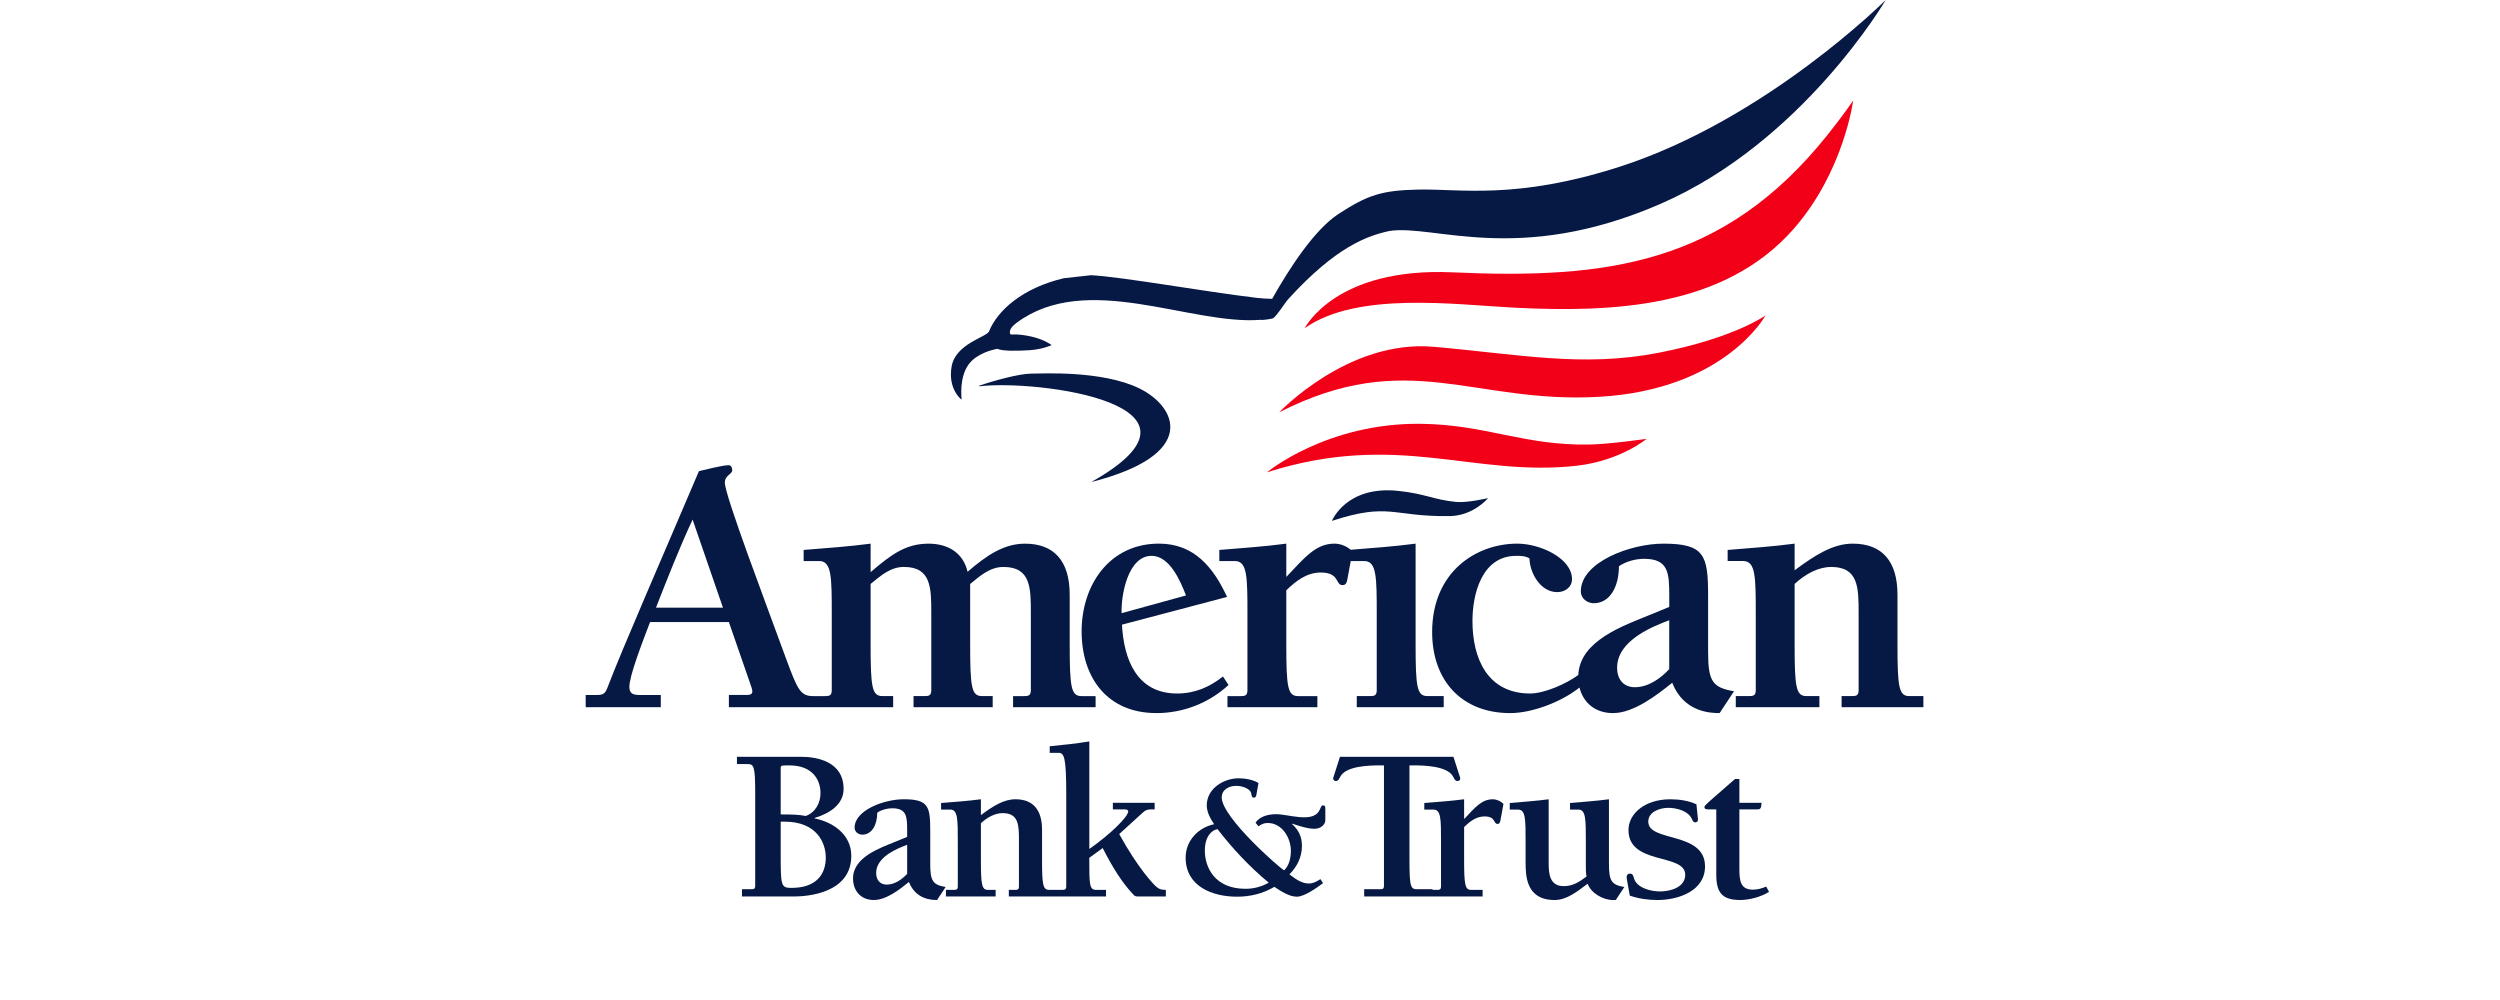 <svg width="125" height="50" viewBox="0 0 125 50" fill="none" xmlns="http://www.w3.org/2000/svg">
<path d="M91.34 6.79C86.18 13.213 80.348 13.967 72.633 13.617C66.748 13.351 65.238 16.409 65.238 16.409C67.845 14.555 72.783 15.233 75.685 15.382C80.585 15.633 86.198 15.411 89.677 11.451C92.198 8.579 92.657 5.033 92.657 5.033C92.657 5.033 92.112 5.829 91.34 6.79" fill="#F20017"/>
<path d="M82.923 17.64C79.122 18.379 75.951 17.712 71.677 17.339C67.404 16.965 63.963 20.614 63.963 20.614C70.392 17.342 73.665 20.206 79.97 19.84C86.275 19.474 88.275 15.771 88.275 15.771C88.275 15.771 86.724 16.902 82.923 17.64Z" fill="#F20017"/>
<path d="M79.47 22.228C76.152 22.28 74.306 21.224 71.02 21.19C66.326 21.143 63.344 23.617 63.344 23.617C69.907 21.53 73.681 23.882 78.866 23.283C81.02 23.034 82.332 21.942 82.332 21.942C82.332 21.942 80.449 22.211 79.47 22.227" fill="#F20017"/>
<path d="M48.07 19.977L48.078 19.934C48.044 19.553 48.02 18.569 48.604 18.025C49.111 17.553 49.869 17.443 49.869 17.443C50.132 17.558 50.844 17.553 51.494 17.509C52.144 17.465 52.581 17.255 52.581 17.255C52.581 17.255 52.225 16.973 51.559 16.826C50.895 16.68 50.536 16.728 50.536 16.728C50.536 16.728 50.331 16.511 50.815 16.151C54.325 13.527 59.513 16.274 63.041 15.99C63.059 16.02 63.615 15.951 63.671 15.904C63.912 15.699 64.207 15.185 64.442 14.923C66.804 12.341 68.347 11.796 69.459 11.551C71.679 11.195 75.908 13.284 83.019 10.196C90.13 7.108 94.285 0 94.285 0C94.285 0 88.3 5.987 80.961 8.344C75.8 10.002 73.016 9.433 70.909 9.479C69.086 9.517 68.375 9.751 66.921 10.701C65.728 11.481 64.488 13.379 63.608 14.941C63.34 14.936 63.08 14.922 62.848 14.894C60.17 14.576 56.208 13.855 54.557 13.76L53.191 13.911C51.127 14.398 49.873 15.522 49.45 16.571C49.336 16.854 47.789 17.177 47.583 18.314C47.377 19.45 48.069 19.977 48.069 19.977L48.07 19.977Z" fill="#061844"/>
<path d="M68.504 34.804H67.838V35.359H72.186V34.804H71.371C70.853 34.804 70.78 34.379 70.78 32.233V27.182C69.704 27.326 68.612 27.399 67.536 27.488C67.306 27.297 67.013 27.182 66.72 27.182C65.795 27.182 65.24 27.867 64.315 28.847V27.182C63.204 27.331 62.076 27.404 60.966 27.497V28.052H61.743C62.372 28.052 62.372 28.866 62.372 30.734V34.509C62.372 34.786 62.242 34.805 62.039 34.805H61.373V35.36H65.869V34.805H64.907C64.389 34.805 64.315 34.38 64.315 32.233V29.514C64.796 29.051 65.332 28.626 66.035 28.626C66.997 28.626 66.757 29.255 67.127 29.255C67.312 29.255 67.349 29.125 67.404 28.774L67.537 28.052H68.208C68.837 28.052 68.837 28.866 68.837 30.735V34.509C68.837 34.786 68.707 34.805 68.504 34.805V34.804Z" fill="#061844"/>
<path d="M85.405 32.621V29.772C85.405 27.755 85.22 27.182 83.167 27.182C81.52 27.182 79.041 28.107 79.041 29.569C79.041 29.92 79.355 30.161 79.688 30.161C80.502 30.161 80.946 29.328 80.946 28.311C81.297 28.071 81.779 27.941 82.204 27.941C83.425 27.941 83.463 28.644 83.463 29.809V30.346L82.519 30.734C81.192 31.279 78.993 32.022 78.915 33.749C78.918 33.747 78.917 33.75 78.915 33.756C78.915 33.754 78.915 33.751 78.915 33.749C78.315 34.194 77.213 34.675 76.509 34.675C74.382 34.675 73.623 32.936 73.623 31.049C73.623 29.68 74.104 27.793 75.806 27.793C76.029 27.793 76.269 27.793 76.473 27.922C76.491 28.662 77.028 29.606 77.86 29.606C78.248 29.606 78.6 29.365 78.6 28.958C78.6 27.922 77.028 27.182 75.862 27.182C73.809 27.182 71.607 28.589 71.607 31.604C71.607 34.009 73.069 35.655 75.511 35.655C76.586 35.655 78.048 35.113 78.975 34.377C79.164 35.144 79.77 35.655 80.651 35.655C81.687 35.655 82.852 34.749 83.611 34.138C84.185 35.6 85.498 35.655 85.98 35.655L86.701 34.563C85.628 34.379 85.406 34.064 85.406 32.621L85.405 32.621ZM83.463 33.454C83.019 33.935 82.408 34.361 81.742 34.361C81.15 34.361 80.854 33.935 80.854 33.38C80.854 32.27 82.056 31.567 83.129 31.141L83.462 31.012V33.454L83.463 33.454Z" fill="#061844"/>
<path d="M54.56 24.104C59.992 22.72 58.821 20.324 56.966 19.42C55.112 18.516 52.14 18.678 51.589 18.68C50.945 18.682 49.669 19.04 48.932 19.295L48.976 19.313C51.874 18.976 61.492 20.209 54.56 24.104Z" fill="#061844"/>
<path d="M72.475 25.806C73.68 25.791 74.402 24.907 74.402 24.907C74.402 24.907 73.354 25.151 72.811 25.098C71.676 24.986 71.273 24.686 69.901 24.543C67.301 24.273 66.596 26.045 66.596 26.045C69.478 25.104 69.592 25.841 72.475 25.805V25.806Z" fill="#061844"/>
<path d="M57.819 35.655C59.151 35.655 60.446 35.156 61.426 34.249L61.149 33.824C60.465 34.36 59.743 34.675 58.855 34.675C56.839 34.675 56.191 32.972 56.098 31.233L61.353 29.846C60.668 28.365 59.706 27.181 57.949 27.181C55.469 27.181 54.081 29.253 54.081 31.566C54.081 33.879 55.358 35.654 57.819 35.654L57.819 35.655ZM57.578 27.792C58.485 27.792 59.022 29.051 59.299 29.772L56.21 30.623L56.081 30.66C56.044 29.771 56.395 27.792 57.579 27.792H57.578Z" fill="#061844"/>
<path d="M82.413 41.085C82.413 40.579 83.007 40.392 83.414 40.392C83.822 40.392 84.415 40.535 84.602 40.964C84.635 41.041 84.668 41.118 84.766 41.118C84.844 41.118 84.899 41.063 84.899 40.986L84.822 40.217C84.426 40.03 83.953 39.964 83.513 39.964C82.248 39.964 81.424 40.678 81.424 41.503C81.424 43.274 84.261 42.647 84.261 43.736C84.261 44.374 83.513 44.572 82.996 44.572C82.512 44.572 81.83 44.384 81.699 43.912C81.655 43.769 81.633 43.681 81.5 43.681C81.368 43.681 81.314 43.78 81.336 43.923L81.49 44.781C81.93 44.935 82.413 45.001 82.875 45.001C83.898 45.001 85.251 44.561 85.251 43.319C85.251 41.559 82.413 42.119 82.413 41.086V41.085Z" fill="#061844"/>
<path d="M80.447 43.196V39.963C79.787 40.051 79.116 40.096 78.501 40.15V40.48H78.919C79.292 40.48 79.292 40.964 79.292 42.075V43.274C79.292 43.471 79.292 43.658 79.326 43.824C78.941 44.12 78.622 44.307 78.182 44.307C77.501 44.307 77.434 43.713 77.434 43.197V39.964C76.775 40.051 76.104 40.096 75.488 40.151V40.481H75.906C76.28 40.481 76.28 40.965 76.28 42.075V43.076C76.28 43.758 76.28 45.001 77.731 45.001C78.325 45.001 78.842 44.593 79.381 44.187C79.557 44.66 80.151 45.001 80.645 45.001H80.788L81.217 44.351C80.58 44.242 80.448 44.055 80.448 43.197L80.447 43.196Z" fill="#061844"/>
<path d="M87.65 44.483C87.024 44.483 86.969 44.054 86.969 43.427V40.469H87.838C88.002 40.469 88.058 40.469 88.079 40.139H86.969V38.951H86.749C85.43 40.106 85.221 40.26 85.221 40.348C85.221 40.458 85.319 40.469 85.43 40.469H85.814V43.735C85.814 44.604 86.089 45 87.002 45C87.475 45 88.046 44.846 88.453 44.593L88.31 44.329C88.112 44.417 87.87 44.483 87.65 44.483Z" fill="#061844"/>
<path d="M73.206 40.953V39.963C72.546 40.052 71.875 40.096 71.215 40.15V40.48H71.678C72.051 40.48 72.051 40.964 72.051 42.075V44.318C72.051 44.483 71.974 44.494 71.853 44.494H71.628V44.461H70.891C70.539 44.461 70.473 44.416 70.473 42.965V38.27H70.682C71.188 38.27 72.387 38.291 72.662 38.842C72.728 38.974 72.772 39.051 72.871 39.051C72.948 39.051 73.014 39.007 73.014 38.919C73.014 38.875 72.925 38.655 72.672 37.841H66.998C66.745 38.655 66.658 38.875 66.658 38.919C66.658 39.007 66.724 39.051 66.801 39.051C66.9 39.051 66.944 38.974 67.01 38.842C67.285 38.292 68.483 38.27 68.989 38.27H69.198V44.285C69.198 44.395 69.177 44.461 69.033 44.461H68.209V44.824H71.629H74.13V44.494H73.558C73.25 44.494 73.206 44.241 73.206 42.966V41.349C73.492 41.074 73.811 40.821 74.228 40.821C74.8 40.821 74.657 41.195 74.877 41.195C74.987 41.195 75.009 41.118 75.042 40.909L75.174 40.195C75.032 40.052 74.833 39.964 74.635 39.964C74.086 39.964 73.756 40.371 73.206 40.953V40.953Z" fill="#061844"/>
<path d="M95.466 34.804C94.948 34.804 94.874 34.379 94.874 32.233V29.735C94.874 28.051 94.097 27.182 92.636 27.182C91.637 27.182 90.73 27.774 89.731 28.514V27.182C88.621 27.33 87.492 27.404 86.382 27.497V28.051H87.159C87.788 28.051 87.788 28.866 87.788 30.734V34.508C87.788 34.786 87.659 34.804 87.455 34.804H86.789V35.359H90.97V34.804H90.322C89.804 34.804 89.731 34.379 89.731 32.233V29.198C90.267 28.699 90.915 28.348 91.562 28.348C92.931 28.348 92.931 29.402 92.931 30.66V34.509C92.931 34.786 92.801 34.804 92.598 34.804H92.08V35.36H96.169V34.804H95.466L95.466 34.804Z" fill="#061844"/>
<path d="M46.512 43.196V41.502C46.512 40.304 46.403 39.963 45.182 39.963C44.203 39.963 42.73 40.512 42.73 41.382C42.73 41.591 42.917 41.733 43.115 41.733C43.598 41.733 43.862 41.239 43.862 40.634C44.071 40.49 44.357 40.414 44.61 40.414C45.335 40.414 45.358 40.832 45.358 41.525V41.843L44.797 42.074C43.994 42.404 42.652 42.855 42.652 43.922C42.652 44.548 43.048 45 43.686 45C44.324 45 44.995 44.461 45.446 44.098C45.786 44.967 46.567 45 46.853 45L47.282 44.351C46.644 44.241 46.512 44.054 46.512 43.197L46.512 43.196ZM45.358 43.691C45.094 43.977 44.731 44.23 44.336 44.23C43.984 44.23 43.808 43.977 43.808 43.647C43.808 42.987 44.522 42.569 45.16 42.316L45.358 42.239V43.69V43.691Z" fill="#061844"/>
<path d="M40.729 40.92V40.898C41.432 40.689 42.18 40.249 42.18 39.447C42.18 38.072 40.838 37.841 40.079 37.841H36.847V38.204H37.341C37.693 38.204 37.76 38.248 37.76 39.699V44.285C37.76 44.395 37.737 44.461 37.595 44.461H37.1V44.824H39.706C40.355 44.824 42.565 44.669 42.565 42.789C42.565 41.745 41.675 41.107 40.729 40.92H40.729ZM39.035 38.413C39.035 38.27 39.056 38.27 39.474 38.27C40.629 38.27 41.025 38.995 41.025 39.655C41.025 40.15 40.772 40.623 40.288 40.799C39.948 40.733 39.65 40.721 39.035 40.721V38.412V38.413ZM39.584 44.395C39.035 44.395 39.035 44.295 39.035 42.613V41.084H39.244C40.805 41.084 41.289 42.107 41.289 42.877C41.289 43.756 40.772 44.394 39.584 44.394V44.395Z" fill="#061844"/>
<path d="M37.277 34.748H36.444V35.359H44.658V34.804H44.122C43.604 34.804 43.53 34.379 43.53 32.233V29.198C44.048 28.773 44.529 28.347 45.195 28.347C46.564 28.347 46.564 29.402 46.564 30.66V34.509C46.564 34.786 46.435 34.804 46.232 34.804H45.677V35.359H49.635V34.804H49.099C48.581 34.804 48.508 34.379 48.508 32.233V29.199C49.025 28.773 49.507 28.348 50.173 28.348C51.542 28.348 51.542 29.402 51.542 30.66V34.509C51.542 34.786 51.412 34.805 51.209 34.805H50.654V35.359H54.78V34.805H54.077C53.559 34.805 53.485 34.38 53.485 32.233V29.736C53.485 28.052 52.708 27.183 51.247 27.183C50.192 27.183 49.322 27.775 48.379 28.589C48.157 27.627 47.38 27.183 46.436 27.183C45.307 27.183 44.586 27.701 43.531 28.607V27.183C42.421 27.331 41.293 27.405 40.182 27.497V28.052H40.959C41.588 28.052 41.588 28.866 41.588 30.735V34.509C41.588 34.786 41.459 34.805 41.255 34.805H40.664C40.034 34.805 39.886 34.509 39.332 33.01C38.314 30.217 36.242 24.777 36.242 24.13C36.242 23.759 36.612 23.723 36.612 23.501C36.612 23.39 36.557 23.26 36.427 23.26C36.149 23.26 35.261 23.483 34.947 23.556C33.059 27.997 31.136 32.381 30.359 34.416C30.266 34.657 30.156 34.749 29.878 34.749H29.284V35.359H33.04V34.749H31.986C31.671 34.749 31.468 34.694 31.468 34.342C31.468 33.787 32.115 32.122 32.503 31.104H36.444L37.554 34.305C37.684 34.675 37.628 34.749 37.277 34.749L37.277 34.748ZM32.799 30.383C33.373 28.921 33.947 27.441 34.63 25.979L36.148 30.383H32.799H32.799Z" fill="#061844"/>
<path d="M66.154 40.27C66.04 40.27 66.04 40.419 65.943 40.569C65.573 41.141 64.421 40.71 63.805 40.71C63.426 40.71 63.005 40.806 62.775 41.132L62.925 41.316C63.074 41.211 63.197 41.149 63.383 41.149C64.103 41.149 64.543 41.888 64.543 42.539C64.543 42.9 64.464 43.26 64.209 43.515C64.016 43.436 61.086 40.868 61.086 39.873C61.086 39.478 61.455 39.293 61.808 39.293C62.203 39.293 62.546 39.486 62.564 39.68C62.582 39.821 62.608 39.882 62.687 39.882C62.775 39.882 62.802 39.829 62.819 39.741L62.924 39.152C62.66 38.985 62.247 38.914 61.939 38.914C61.174 38.914 60.338 39.433 60.338 40.269C60.338 40.612 60.523 40.937 60.707 41.211C59.907 41.378 59.282 42.037 59.282 42.881C59.282 44.325 60.628 44.835 61.851 44.835C62.502 44.835 63.144 44.685 63.716 44.342C64.05 44.562 64.463 44.835 64.841 44.835C65.22 44.835 65.845 44.386 66.152 44.157L66.02 43.955C65.853 44.07 65.659 44.175 65.448 44.175C65.149 44.175 64.859 44.026 64.472 43.718C64.859 43.331 65.097 42.847 65.097 42.292C65.097 41.835 64.929 41.501 64.604 41.202L64.622 41.184C64.683 41.202 65.299 41.439 65.713 41.439C66.055 41.439 66.267 41.22 66.267 41.008V40.489C66.267 40.34 66.267 40.27 66.152 40.27L66.154 40.27ZM62.275 44.44C60.735 44.44 60.242 43.367 60.242 42.531C60.242 41.748 60.656 41.484 60.876 41.457C61.632 42.433 62.477 43.34 63.436 44.132C63.093 44.334 62.679 44.44 62.275 44.44V44.44Z" fill="#061844"/>
<path d="M55.962 41.701L57.05 40.711C57.237 40.535 57.314 40.469 57.578 40.469H57.732V40.139H55.643V40.469H56.182C56.303 40.469 56.412 40.48 56.412 40.568C56.412 40.832 55.521 41.711 54.466 42.448V37.071C53.806 37.181 53.147 37.247 52.486 37.313V37.643H52.949C53.213 37.643 53.312 37.94 53.312 39.666V44.318C53.312 44.483 53.235 44.493 53.114 44.493H52.872H52.454C52.146 44.493 52.102 44.241 52.102 42.965V41.481C52.102 40.48 51.64 39.963 50.772 39.963C50.178 39.963 49.639 40.315 49.045 40.755V39.963C48.386 40.051 47.715 40.096 47.055 40.15V40.48H47.516C47.89 40.48 47.89 40.964 47.89 42.075V44.318C47.89 44.483 47.813 44.494 47.692 44.494H47.297V44.824H49.782V44.494H49.397C49.089 44.494 49.045 44.241 49.045 42.966V41.162C49.364 40.865 49.748 40.656 50.133 40.656C50.947 40.656 50.947 41.283 50.947 42.031V44.318C50.947 44.483 50.87 44.494 50.749 44.494H50.441V44.824H52.716H55.3V44.494H54.816C54.464 44.494 54.464 44.241 54.464 42.889L55.135 42.404C55.597 43.306 56.081 44.12 56.686 44.747C56.752 44.824 56.829 44.824 56.95 44.824H58.292V44.494C58.038 44.494 57.951 44.45 57.808 44.329C57.676 44.219 56.895 43.406 55.96 41.701L55.962 41.701Z" fill="#061844"/>
</svg>

